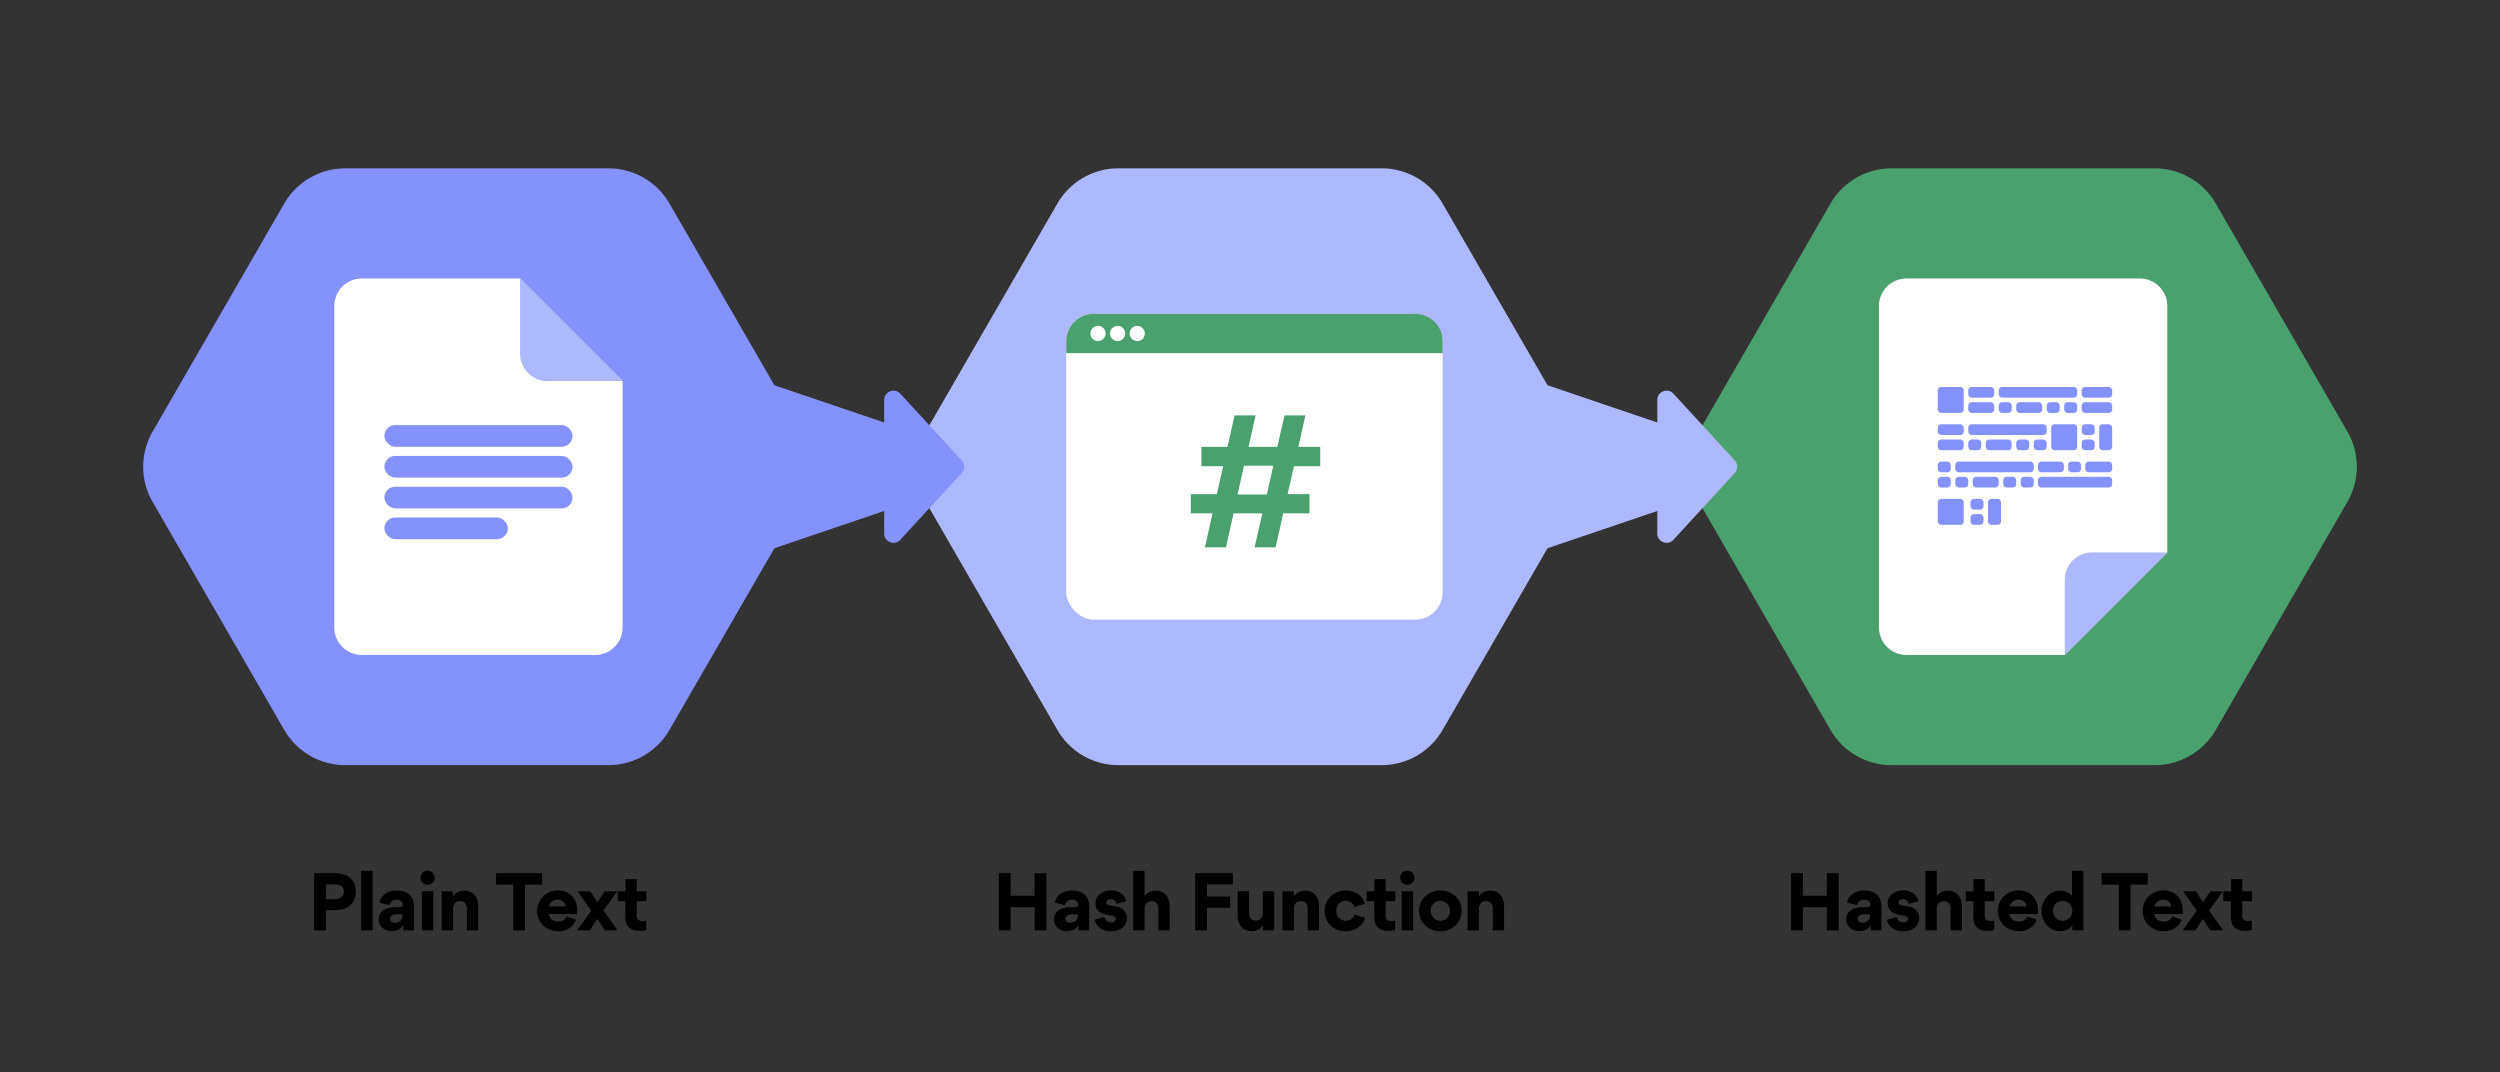 <svg width="746" height="320" viewBox="0 0 746 320" fill="none" xmlns="http://www.w3.org/2000/svg"><rect x="0" y="0" width="746" height="320" fill="#333333" stroke="none"/><path d="M239.051 128.766a21.015 21.015 0 010 21.015l-39.276 68.029a21.015 21.015 0 01-18.2 10.507h-78.552a21.015 21.015 0 01-18.2-10.507l-39.276-68.029a21.015 21.015 0 010-21.015l39.276-68.029a21.015 21.015 0 0118.2-10.507h78.552a21.016 21.016 0 0118.2 10.507l39.276 68.029z" fill="#8591FD"/><path d="M469.752 128.766a21.015 21.015 0 010 21.015l-39.276 68.028a21.014 21.014 0 01-18.2 10.508h-78.552a21.014 21.014 0 01-18.2-10.508l-39.276-68.028a21.015 21.015 0 010-21.015l39.276-68.03a21.016 21.016 0 0118.2-10.507h78.552a21.016 21.016 0 0118.2 10.508l39.276 68.029z" fill="#AEB8FE"/><path d="M700.453 128.766a21.015 21.015 0 010 21.015l-39.276 68.028a21.014 21.014 0 01-18.2 10.508h-78.552a21.014 21.014 0 01-18.2-10.508l-39.276-68.028a21.015 21.015 0 010-21.015l39.276-68.03a21.016 21.016 0 0118.2-10.507h78.552a21.016 21.016 0 0118.2 10.508l39.276 68.029z" fill="#4AA16F"/><path d="M106.184 266.019c0-3.618-2.681-5.471-6.103-5.471h-6.343v17.068h3.53v-6.017h2.682c3.575 0 6.234-1.809 6.234-5.58zm-3.553.088c0 1.591-1.439 2.201-2.834 2.201H97.27v-4.425h2.507c1.46 0 2.855.567 2.855 2.224zm5.131-6.256v17.765h3.422v-17.765h-3.422zm9.106 17.983c1.265 0 2.594-.436 3.466-1.679l.044.022v1.439h3.139v-7.215c0-3.139-2.115-4.687-5.014-4.687-2.441 0-4.839 1.177-5.231 3.662l2.986.676c.262-.981 1.046-1.591 2.093-1.591 1.22 0 1.831.697 1.831 1.438 0 .48-.284.807-.916.807h-1.133c-2.267 0-5.123.784-5.123 3.575v.087c0 2.158 1.831 3.466 3.858 3.466zm.981-2.485c-.719 0-1.417-.349-1.417-1.177 0-.916 1.003-1.33 1.701-1.33h2.027v.261c0 1.178-.807 2.246-2.311 2.246zm7.625-13.428c0 1.156.959 2.093 2.093 2.093 1.199 0 2.136-.937 2.136-2.093 0-1.177-.937-2.114-2.136-2.114a2.112 2.112 0 00-2.093 2.114zm.415 4.055h3.422v11.64h-3.422v-11.64zm13.422 11.64h3.379v-7.237c0-2.398-1.243-4.621-4.207-4.621-.458 0-2.398.174-3.292 1.744h-.022v-1.526h-3.378v11.64h3.4v-6.452c0-1.199.654-2.267 2.093-2.267 1.395 0 2.027.959 2.027 2.267v6.452zm17.339 0V263.97h5.122v-3.422h-13.754v3.422h5.123v13.646h3.509zm7.155-7.128c.131-.763 1.003-2.027 2.528-2.027 1.701 0 2.42 1.177 2.485 2.027h-5.013zm8.37 2.245c.044-.392.044-.807.044-1.221 0-3.444-2.333-5.82-5.798-5.82-3.357 0-6.169 2.725-6.169 6.082 0 3.618 2.855 6.103 6.387 6.103 2.288 0 4.446-1.199 5.209-3.444l-2.79-.959c-.392.959-1.482 1.548-2.463 1.548-1.417 0-2.659-.829-2.877-2.289h8.457zm6.069 1.46l2.223 3.423h3.815l-4.207-5.929 4.098-5.711h-3.749l-2.158 3.291-2.093-3.291h-3.814l4.054 5.776-4.185 5.864h3.771l2.245-3.423zm11.753-5.275h2.877v-2.942h-2.877v-3.64h-3.357v3.64h-2.31v2.942h2.267v4.6c0 1.896.61 4.25 4.207 4.25.392 0 1.242-.022 2.027-.261v-2.769c-.611.066-.698.087-1.199.087-1.134 0-1.635-.588-1.635-1.482v-4.425zm118.728 1.788v6.91h3.531v-17.068h-3.531v6.736h-7.15v-6.736h-3.531v17.068h3.531v-6.91h7.15zm9.634 7.128c1.264 0 2.594-.436 3.466-1.679l.043.022v1.439h3.139v-7.215c0-3.139-2.114-4.687-5.013-4.687-2.442 0-4.839 1.177-5.232 3.662l2.986.676c.262-.981 1.047-1.591 2.093-1.591 1.221 0 1.831.697 1.831 1.438 0 .48-.283.807-.915.807h-1.134c-2.267 0-5.122.784-5.122 3.575v.087c0 2.158 1.831 3.466 3.858 3.466zm.981-2.485c-.72 0-1.417-.349-1.417-1.177 0-.916 1.003-1.33 1.7-1.33h2.027v.261c0 1.178-.806 2.246-2.31 2.246zm12.202 2.528c3.183 0 4.73-1.874 4.73-3.858 0-2.681-2.114-3.466-4.359-3.727-1.243-.131-1.809-.327-1.809-1.025 0-.523.501-.959 1.329-.959.981 0 1.526.589 1.701 1.373l2.942-.741c-.24-1.308-1.569-3.248-4.599-3.248-2.463 0-4.599 1.613-4.599 3.728 0 2.637 2.005 3.378 4.207 3.683 1.22.175 1.852.393 1.852 1.134 0 .436-.392 1.003-1.395 1.003-1.133 0-1.787-.741-1.94-1.592l-2.964.785c.196 1.243 1.482 3.444 4.904 3.444zm14.113-.261h3.378v-7.237c0-2.398-1.329-4.621-4.272-4.621-.61 0-2.223.196-3.204 1.591h-.022v-7.477h-3.4v17.744h3.4v-6.496c0-1.112.632-2.223 2.093-2.223 1.395 0 2.027 1.002 2.027 2.267v6.452zm14.509-13.711h7.716v-3.357h-11.247v17.068h3.531v-6.736h6.91v-3.357h-6.91v-3.618zm12.55 2.071h-3.401v7.302c0 2.398 1.374 4.577 4.273 4.577.327 0 2.071.022 3.248-1.678h.021v1.439h3.357v-11.64h-3.4v6.495c0 1.199-.654 2.224-2.093 2.224-1.417 0-2.005-.938-2.005-2.224v-6.495zm17.496 11.64h3.379v-7.237c0-2.398-1.243-4.621-4.207-4.621-.458 0-2.398.174-3.292 1.744h-.021v-1.526h-3.379v11.64h3.4v-6.452c0-1.199.654-2.267 2.093-2.267 1.395 0 2.027.959 2.027 2.267v6.452zm11.306.261c2.506 0 5.079-1.33 5.82-4.011l-3.096-.937c-.327.894-1.198 1.809-2.681 1.809-1.678 0-2.812-1.242-2.812-2.964 0-1.853 1.287-2.943 2.791-2.943 1.46 0 2.354.916 2.615 1.788l3.095-.938c-.588-2.659-3.226-3.967-5.645-3.967-3.575 0-6.343 2.659-6.343 6.103 0 3.466 2.594 6.06 6.256 6.06zm11.966-8.959h2.878v-2.942h-2.878v-3.64h-3.356v3.64h-2.311v2.942h2.267v4.6c0 1.896.61 4.25 4.207 4.25.392 0 1.242-.022 2.027-.261v-2.769c-.61.066-.697.087-1.199.087-1.133 0-1.635-.588-1.635-1.482v-4.425zm4.36-6.997c0 1.156.959 2.093 2.093 2.093 1.199 0 2.136-.937 2.136-2.093 0-1.177-.937-2.114-2.136-2.114a2.112 2.112 0 00-2.093 2.114zm.414 4.055h3.422v11.64h-3.422v-11.64zm5.183 5.841c0 3.51 2.812 6.06 6.343 6.06 3.51 0 6.365-2.616 6.365-6.125 0-3.466-2.812-6.038-6.321-6.038-3.531 0-6.387 2.638-6.387 6.103zm3.488-.043c0-1.744 1.264-2.965 2.855-2.965 1.592 0 2.878 1.221 2.878 2.965 0 1.765-1.265 2.986-2.856 2.986s-2.877-1.221-2.877-2.986zm18.509 5.842h3.378v-7.237c0-2.398-1.242-4.621-4.207-4.621-.457 0-2.397.174-3.291 1.744h-.022v-1.526h-3.378v11.64h3.4v-6.452c0-1.199.654-2.267 2.093-2.267 1.395 0 2.027.959 2.027 2.267v6.452zm99.695-6.91v6.91h3.532v-17.068h-3.532v6.736h-7.149v-6.736h-3.531v17.068h3.531v-6.91h7.149zm9.635 7.128c1.264 0 2.593-.436 3.465-1.679l.044.022v1.439h3.139v-7.215c0-3.139-2.115-4.687-5.014-4.687-2.441 0-4.839 1.177-5.231 3.662l2.986.676c.262-.981 1.047-1.591 2.093-1.591 1.22 0 1.831.697 1.831 1.438 0 .48-.284.807-.916.807h-1.133c-2.267 0-5.123.784-5.123 3.575v.087c0 2.158 1.831 3.466 3.859 3.466zm.98-2.485c-.719 0-1.416-.349-1.416-1.177 0-.916 1.002-1.33 1.7-1.33h2.027v.261c0 1.178-.807 2.246-2.311 2.246zm12.203 2.528c3.183 0 4.73-1.874 4.73-3.858 0-2.681-2.114-3.466-4.359-3.727-1.243-.131-1.81-.327-1.81-1.025 0-.523.502-.959 1.33-.959.981 0 1.526.589 1.7 1.373l2.943-.741c-.24-1.308-1.569-3.248-4.599-3.248-2.463 0-4.6 1.613-4.6 3.728 0 2.637 2.006 3.378 4.207 3.683 1.221.175 1.853.393 1.853 1.134 0 .436-.392 1.003-1.395 1.003-1.133 0-1.787-.741-1.94-1.592l-2.964.785c.196 1.243 1.482 3.444 4.904 3.444zm14.113-.261h3.378v-7.237c0-2.398-1.329-4.621-4.272-4.621-.61 0-2.223.196-3.204 1.591h-.022v-7.477h-3.401v17.744h3.401v-6.496c0-1.112.632-2.223 2.092-2.223 1.395 0 2.028 1.002 2.028 2.267v6.452zm10.175-8.698h2.877v-2.942h-2.877v-3.64h-3.357v3.64h-2.31v2.942h2.266v4.6c0 1.896.611 4.25 4.207 4.25.393 0 1.243-.022 2.028-.261v-2.769c-.611.066-.698.087-1.199.087-1.134 0-1.635-.588-1.635-1.482v-4.425zm7.458 1.57c.131-.763 1.003-2.027 2.529-2.027 1.7 0 2.419 1.177 2.485 2.027h-5.014zm8.371 2.245c.043-.392.043-.807.043-1.221 0-3.444-2.332-5.82-5.798-5.82-3.357 0-6.169 2.725-6.169 6.082 0 3.618 2.856 6.103 6.387 6.103 2.289 0 4.447-1.199 5.21-3.444l-2.791-.959c-.392.959-1.482 1.548-2.463 1.548-1.416 0-2.659-.829-2.877-2.289h8.458zm10.309 4.883h3.291v-17.744h-3.379v7.433h-.043c-1.199-1.416-2.812-1.547-3.488-1.547-3.335 0-5.58 3.073-5.58 6.016 0 3.139 2.158 6.06 5.537 6.06.784 0 2.528-.109 3.618-1.701h.044v1.483zm0-5.842c0 1.765-1.286 2.986-2.878 2.986-1.591 0-2.877-1.221-2.877-2.986 0-1.744 1.286-2.943 2.877-2.943 1.592 0 2.878 1.199 2.878 2.943zm17.38 5.842V263.97h5.122v-3.422h-13.754v3.422h5.122v13.646h3.51zm7.154-7.128c.131-.763 1.003-2.027 2.529-2.027 1.7 0 2.42 1.177 2.485 2.027h-5.014zm8.371 2.245c.043-.392.043-.807.043-1.221 0-3.444-2.332-5.82-5.798-5.82-3.357 0-6.168 2.725-6.168 6.082 0 3.618 2.855 6.103 6.386 6.103 2.289 0 4.447-1.199 5.21-3.444l-2.79-.959c-.393.959-1.483 1.548-2.463 1.548-1.417 0-2.66-.829-2.878-2.289h8.458zm6.069 1.46l2.223 3.423h3.814l-4.206-5.929 4.097-5.711h-3.749l-2.158 3.291-2.092-3.291h-3.815l4.055 5.776-4.186 5.864h3.771l2.246-3.423zm11.753-5.275h2.877v-2.942h-2.877v-3.64h-3.357v3.64h-2.311v2.942h2.267v4.6c0 1.896.611 4.25 4.207 4.25.392 0 1.243-.022 2.027-.261v-2.769c-.61.066-.697.087-1.199.087-1.133 0-1.634-.588-1.634-1.482v-4.425z" fill="#000"/><path d="M286.96 137.397a2.773 2.773 0 010 3.753l-18.311 19.924c-1.71 1.86-4.814.651-4.814-1.877v-39.848c0-2.527 3.104-3.737 4.814-1.876l18.311 19.924z" fill="#8591FD"/><path d="M229.279 114.348l40.859 13.864v22.123l-40.859 13.864v-49.851z" fill="#8591FD"/><path d="M517.661 137.397a2.773 2.773 0 010 3.753l-18.311 19.924c-1.71 1.86-4.814.651-4.814-1.877v-39.848c0-2.527 3.104-3.737 4.814-1.876l18.311 19.924z" fill="#AEB8FE"/><path d="M459.98 114.348l40.859 13.864v22.123l-40.859 13.864v-49.851z" fill="#AEB8FE"/><path d="M99.747 91.319a8.217 8.217 0 018.217-8.217h47.227l30.604 30.62v73.505a8.217 8.217 0 01-8.217 8.217h-69.614a8.217 8.217 0 01-8.217-8.217V91.319zm460.93 95.909a8.216 8.216 0 008.217 8.216h47.227l30.604-30.619V91.319a8.217 8.217 0 00-8.217-8.217h-69.614a8.217 8.217 0 00-8.217 8.217v95.909z" fill="#fff"/><path d="M155.186 83.102l30.609 30.612h-22.397a8.213 8.213 0 01-8.212-8.213V83.102zm460.93 112.342l30.609-30.611h-22.396a8.213 8.213 0 00-8.213 8.213v22.398z" fill="#AEB8FE"/><rect x="318.161" y="93.64" width="112.342" height="91.267" rx="8.213" fill="#fff"/><path d="M318.161 101.853a8.213 8.213 0 018.213-8.213h95.917a8.213 8.213 0 018.213 8.213v3.518H318.161v-3.518z" fill="#4AA16F"/><rect x="114.707" y="126.85" width="56.128" height="6.465" rx="3.232" fill="#8591FD"/><rect x="114.707" y="136.041" width="56.128" height="6.465" rx="3.232" fill="#8591FD"/><rect x="114.707" y="145.232" width="56.128" height="6.465" rx="3.232" fill="#8591FD"/><rect x="114.707" y="154.422" width="36.83" height="6.465" rx="3.232" fill="#8591FD"/><path d="M384.212 147.459l1.909-8.337h7.834v-5.775h-6.529l2.109-9.391h-6.227l-2.159 9.391h-8.588l2.11-9.391h-6.278l-2.109 9.391H358.5v5.775h6.478l-1.858 8.337h-7.784v5.725h6.479l-2.26 10.144h6.277l2.26-10.144h8.587l-2.31 10.144h6.278l2.26-10.144h7.834v-5.725h-6.529zm-14.915.1l1.909-8.587h8.738l-1.909 8.587h-8.738z" fill="#4AA16F"/><circle cx="327.639" cy="99.505" r="2.27" fill="#fff"/><circle cx="333.494" cy="99.505" r="2.27" fill="#fff"/><circle cx="339.35" cy="99.505" r="2.27" fill="#fff"/><rect x="578.234" y="115.476" width="7.739" height="7.739" rx="1" fill="#8591FD"/><rect x="612.088" y="126.606" width="7.739" height="7.739" rx="1" fill="#8591FD"/><rect x="578.235" y="148.867" width="7.739" height="7.739" rx="1" fill="#8591FD"/><rect x="587.327" y="115.476" width="7.739" height="3.193" rx="1" fill="#8591FD"/><rect x="578.234" y="126.606" width="7.739" height="3.193" rx="1" fill="#8591FD"/><rect x="621.18" y="115.476" width="9.092" height="3.193" rx="1" fill="#8591FD"/><rect x="596.42" y="115.476" width="23.407" height="3.193" rx="1" fill="#8591FD"/><rect x="587.327" y="126.606" width="23.407" height="3.193" rx="1" fill="#8591FD"/><rect x="583.458" y="137.737" width="23.407" height="3.193" rx="1" fill="#8591FD"/><rect x="608.123" y="142.283" width="22.149" height="3.193" rx="1" fill="#8591FD"/><rect x="587.327" y="120.022" width="7.739" height="3.193" rx="1" fill="#8591FD"/><rect x="578.234" y="131.152" width="7.739" height="3.193" rx="1" fill="#8591FD"/><rect x="621.18" y="120.022" width="9.092" height="3.193" rx="1" fill="#8591FD"/><rect x="596.42" y="120.022" width="3.87" height="3.193" rx="1" fill="#8591FD"/><rect x="587.327" y="131.152" width="3.87" height="3.193" rx="1" fill="#8591FD"/><rect x="583.458" y="142.283" width="3.87" height="3.193" rx="1" fill="#8591FD"/><rect x="621.18" y="126.606" width="3.87" height="3.193" rx="1" fill="#8591FD"/><rect x="588.003" y="148.867" width="3.87" height="3.193" rx="1" fill="#8591FD"/><rect x="578.234" y="137.736" width="3.87" height="3.193" rx="1" fill="#8591FD"/><rect x="621.18" y="131.152" width="3.87" height="3.193" rx="1" fill="#8591FD"/><rect x="588.004" y="153.413" width="3.87" height="3.193" rx="1" fill="#8591FD"/><rect x="578.235" y="142.283" width="3.87" height="3.193" rx="1" fill="#8591FD"/><rect x="626.403" y="126.606" width="3.87" height="7.739" rx="1" fill="#8591FD"/><rect x="593.227" y="148.867" width="3.87" height="7.739" rx="1" fill="#8591FD"/><rect x="610.735" y="120.022" width="3.87" height="3.193" rx="1" fill="#8591FD"/><rect x="601.642" y="131.152" width="3.87" height="3.193" rx="1" fill="#8591FD"/><rect x="597.773" y="142.283" width="3.87" height="3.193" rx="1" fill="#8591FD"/><rect x="617.12" y="137.737" width="3.87" height="3.193" rx="1" fill="#8591FD"/><rect x="622.247" y="137.737" width="8.025" height="3.193" rx="1" fill="#8591FD"/><rect x="615.958" y="120.022" width="3.87" height="3.193" rx="1" fill="#8591FD"/><rect x="606.865" y="131.152" width="3.87" height="3.193" rx="1" fill="#8591FD"/><rect x="602.996" y="142.283" width="3.87" height="3.193" rx="1" fill="#8591FD"/><rect x="601.642" y="120.022" width="7.739" height="3.193" rx="1" fill="#8591FD"/><rect x="592.55" y="131.152" width="7.739" height="3.193" rx="1" fill="#8591FD"/><rect x="588.68" y="142.283" width="7.739" height="3.193" rx="1" fill="#8591FD"/><rect x="608.123" y="137.737" width="7.739" height="3.193" rx="1" fill="#8591FD"/></svg>